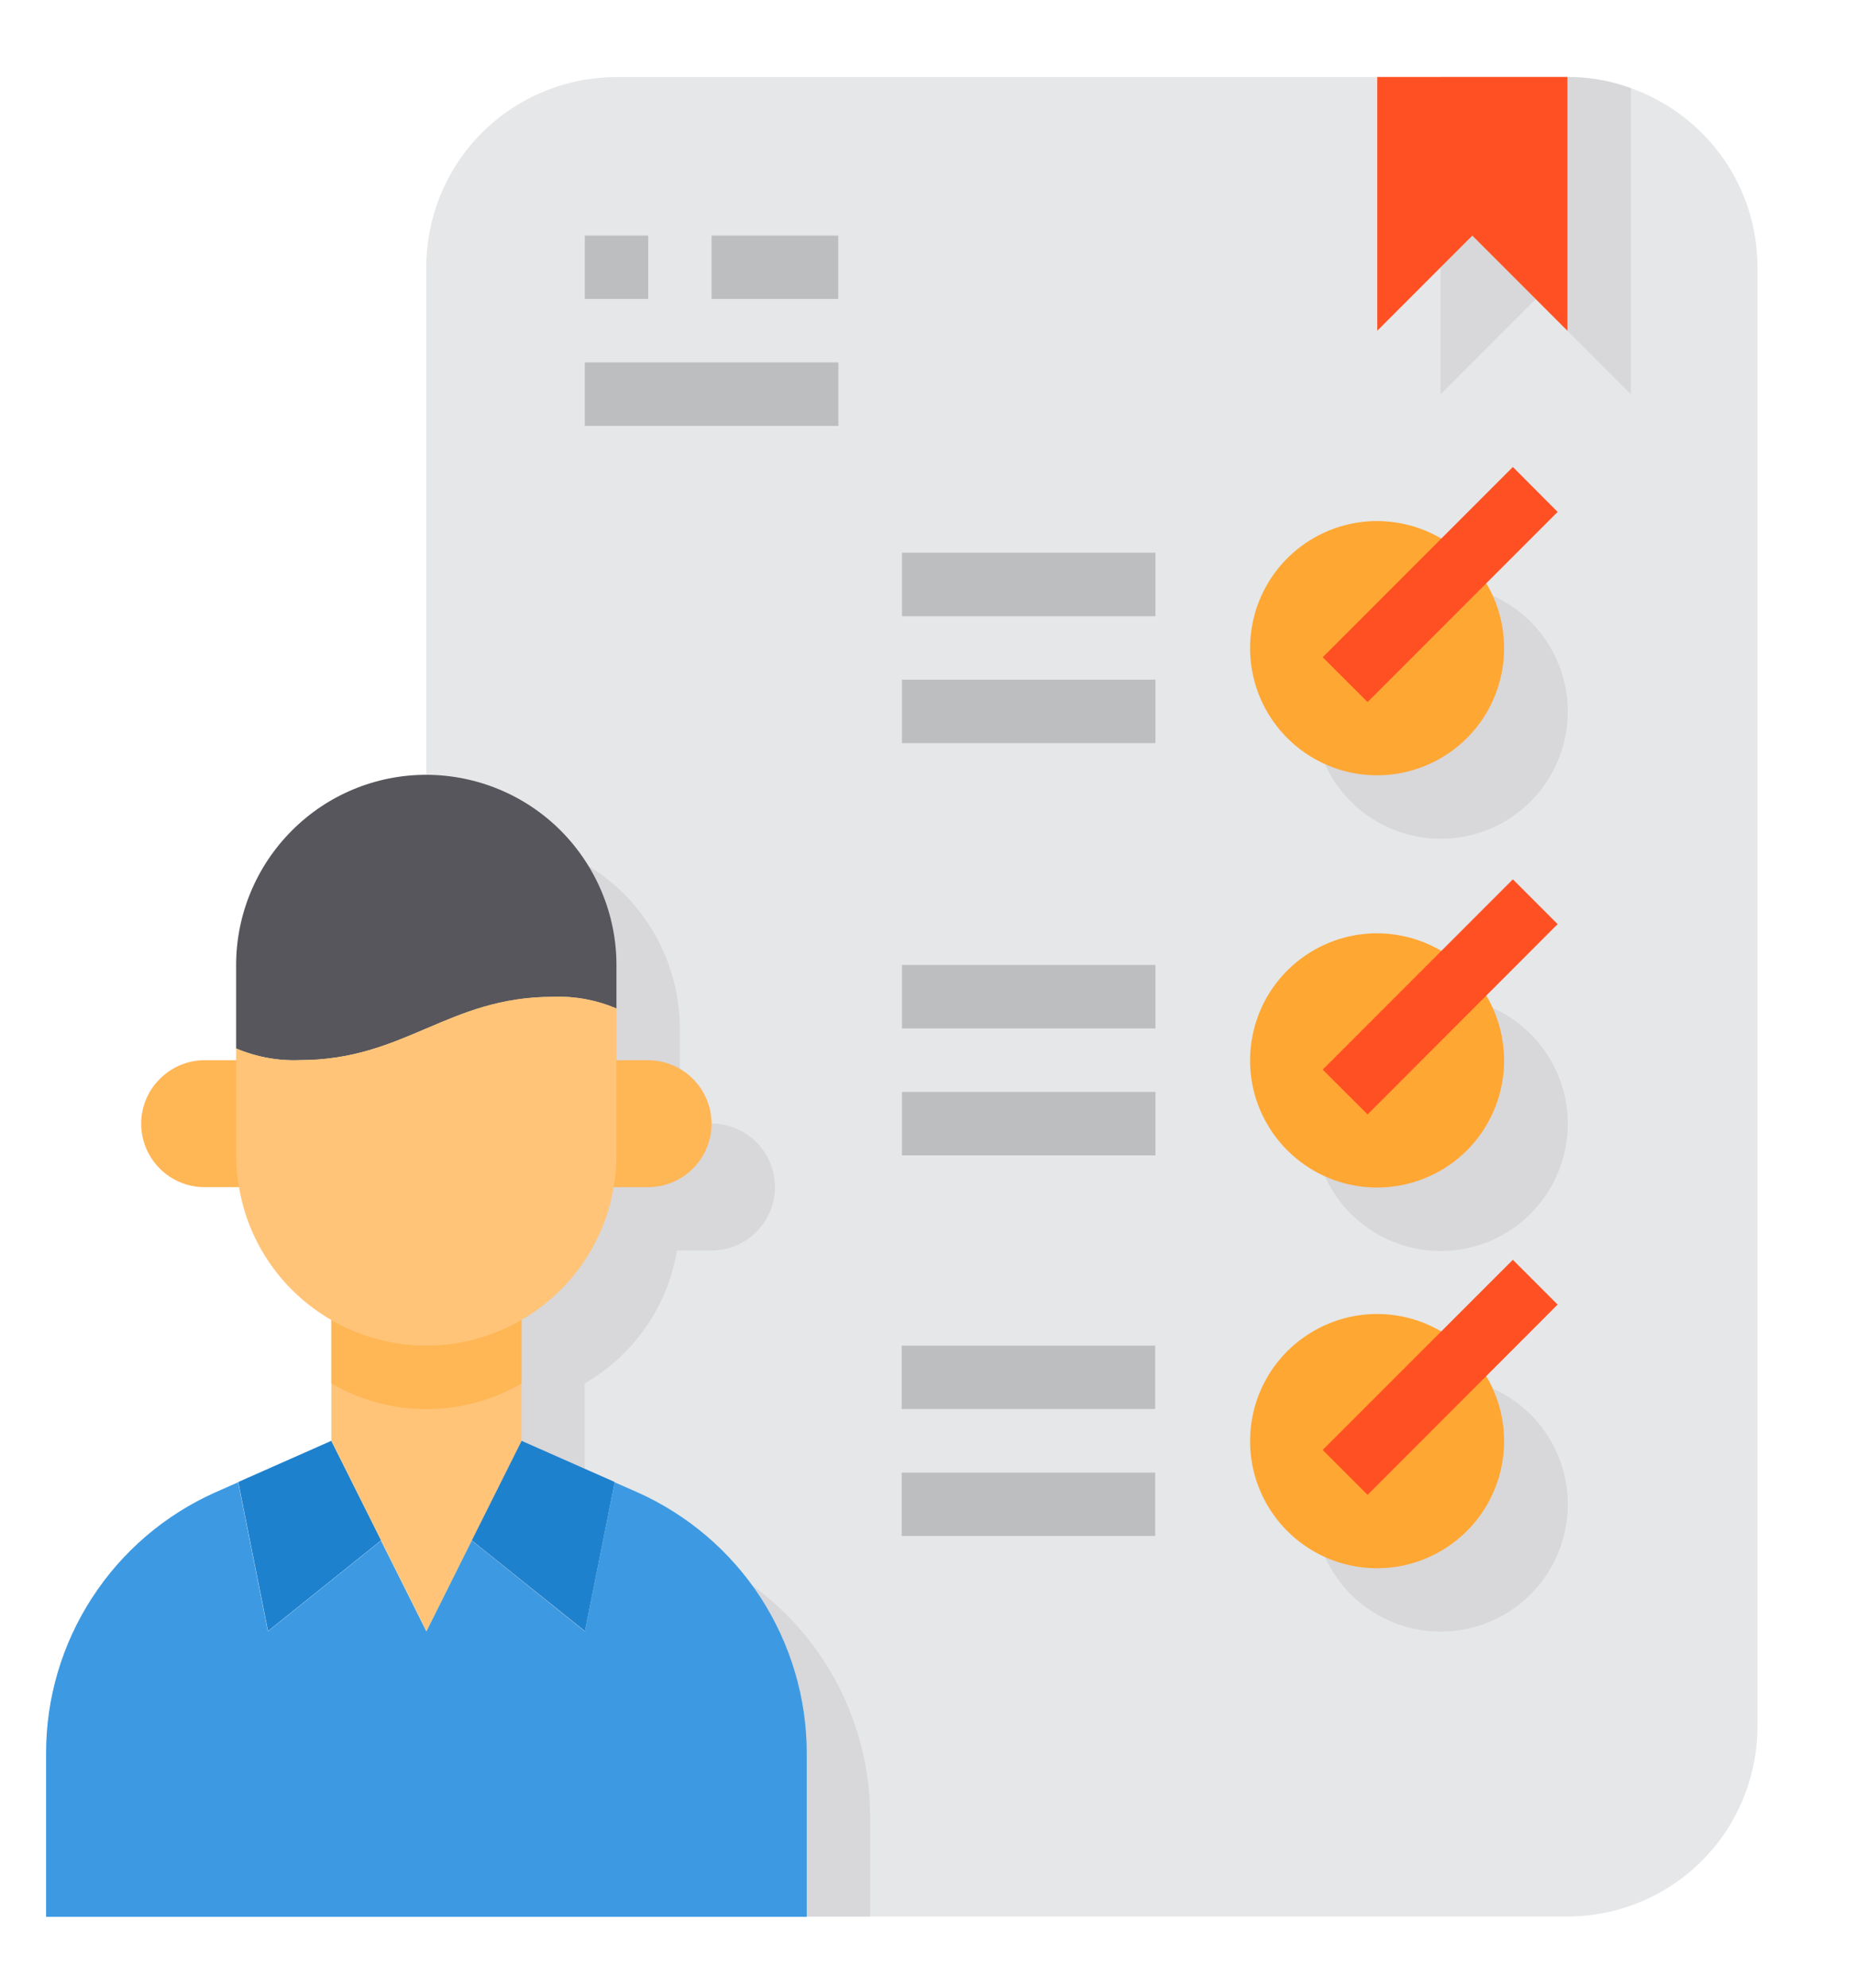<svg width="14" height="15" viewBox="0 0 14 15" fill="none" xmlns="http://www.w3.org/2000/svg">
<g id="Skills-Human Resource-Document-Checklist-Worker">
<path id="Vector" d="M13.271 2.018V13.027C13.271 13.408 13.12 13.774 12.851 14.043C12.581 14.312 12.216 14.463 11.835 14.463H4.655C4.274 14.463 3.909 14.312 3.639 14.043C3.37 13.774 3.219 13.408 3.219 13.027V2.018C3.219 1.637 3.37 1.271 3.639 1.002C3.909 0.733 4.274 0.582 4.655 0.582H11.835C11.998 0.581 12.16 0.609 12.314 0.665C12.594 0.764 12.836 0.947 13.008 1.189C13.18 1.431 13.271 1.721 13.271 2.018Z" fill="#E6E7E8"/>
<path id="Vector_2" d="M11.557 10.674C11.714 10.831 11.812 11.037 11.834 11.258C11.856 11.479 11.8 11.701 11.677 11.886C11.554 12.07 11.371 12.207 11.159 12.271C10.946 12.336 10.718 12.325 10.513 12.24C10.307 12.155 10.138 12.002 10.033 11.806C9.929 11.611 9.895 11.384 9.938 11.167C9.982 10.949 10.099 10.753 10.271 10.612C10.442 10.471 10.657 10.394 10.879 10.394C11.133 10.395 11.377 10.495 11.557 10.674Z" fill="#D8D7DA"/>
<path id="Vector_3" d="M11.557 4.691C11.714 4.848 11.812 5.054 11.834 5.275C11.856 5.496 11.8 5.718 11.677 5.903C11.554 6.087 11.371 6.224 11.159 6.288C10.946 6.353 10.718 6.342 10.513 6.257C10.307 6.172 10.138 6.019 10.033 5.823C9.929 5.627 9.895 5.401 9.938 5.184C9.982 4.966 10.099 4.77 10.271 4.629C10.442 4.488 10.657 4.411 10.879 4.411C11.133 4.412 11.377 4.512 11.557 4.691Z" fill="#D8D7DA"/>
<path id="Vector_4" d="M11.557 7.802C11.714 7.959 11.812 8.165 11.834 8.386C11.856 8.607 11.8 8.829 11.677 9.014C11.554 9.198 11.371 9.335 11.159 9.399C10.946 9.464 10.718 9.453 10.513 9.368C10.307 9.283 10.138 9.13 10.033 8.934C9.929 8.738 9.895 8.512 9.938 8.295C9.982 8.077 10.099 7.881 10.271 7.74C10.442 7.599 10.657 7.522 10.879 7.522C11.133 7.523 11.377 7.623 11.557 7.802Z" fill="#D8D7DA"/>
<path id="Vector_5" d="M11.076 10.196C11.233 10.353 11.331 10.559 11.353 10.78C11.375 11.001 11.32 11.223 11.197 11.407C11.074 11.592 10.89 11.728 10.678 11.793C10.466 11.858 10.237 11.847 10.032 11.762C9.827 11.677 9.658 11.524 9.553 11.328C9.448 11.132 9.415 10.906 9.458 10.688C9.501 10.471 9.618 10.275 9.79 10.134C9.962 9.993 10.177 9.916 10.399 9.916C10.653 9.916 10.896 10.017 11.076 10.196Z" fill="#FFA733"/>
<path id="Vector_6" d="M11.076 4.212C11.233 4.369 11.331 4.575 11.353 4.796C11.375 5.017 11.32 5.239 11.197 5.424C11.074 5.608 10.89 5.745 10.678 5.809C10.466 5.874 10.237 5.863 10.032 5.778C9.827 5.693 9.658 5.54 9.553 5.344C9.448 5.148 9.415 4.922 9.458 4.705C9.501 4.487 9.618 4.291 9.79 4.15C9.962 4.009 10.177 3.932 10.399 3.932C10.653 3.933 10.896 4.033 11.076 4.212Z" fill="#FFA733"/>
<path id="Vector_7" d="M11.076 7.323C11.233 7.48 11.331 7.687 11.353 7.908C11.375 8.128 11.32 8.35 11.197 8.535C11.074 8.72 10.89 8.856 10.678 8.92C10.466 8.985 10.237 8.974 10.032 8.889C9.827 8.804 9.658 8.651 9.553 8.455C9.448 8.26 9.415 8.034 9.458 7.816C9.501 7.598 9.618 7.402 9.79 7.261C9.962 7.12 10.177 7.043 10.399 7.043C10.653 7.044 10.896 7.145 11.076 7.323Z" fill="#FFA733"/>
<path id="Vector_8" d="M12.315 0.665V2.975L11.597 2.257L10.879 2.975V0.581H11.836C11.999 0.581 12.162 0.609 12.315 0.665Z" fill="#D8D7DA"/>
<path id="Vector_9" d="M11.836 0.581V2.496L11.118 1.778L10.4 2.496V0.581H11.836Z" fill="#FF5023"/>
<path id="Vector_10" d="M6.57 13.709V14.463H4.655C4.274 14.463 3.909 14.312 3.639 14.042C3.37 13.773 3.219 13.408 3.219 13.027V6.409C3.372 6.353 3.534 6.325 3.697 6.325C4.078 6.326 4.443 6.477 4.712 6.746C4.981 7.016 5.133 7.381 5.133 7.761V8.479H5.373C5.5 8.479 5.622 8.53 5.711 8.619C5.801 8.709 5.852 8.831 5.852 8.958C5.852 9.085 5.801 9.207 5.711 9.296C5.622 9.386 5.5 9.437 5.373 9.437H5.112C5.077 9.645 4.997 9.843 4.876 10.016C4.756 10.19 4.598 10.334 4.415 10.44V11.351L5.119 11.662L5.291 11.739C5.672 11.909 5.995 12.185 6.222 12.535C6.449 12.884 6.57 13.292 6.57 13.709Z" fill="#D8D7DA"/>
<path id="Vector_11" d="M5.373 8.48C5.373 8.607 5.322 8.729 5.233 8.818C5.143 8.908 5.022 8.958 4.895 8.959H4.416V8.001H4.895C5.022 8.002 5.143 8.052 5.233 8.142C5.322 8.232 5.373 8.353 5.373 8.48Z" fill="#FFB655"/>
<path id="Vector_12" d="M2.024 8.001V8.959H1.545C1.418 8.959 1.296 8.908 1.207 8.819C1.117 8.729 1.066 8.607 1.066 8.48C1.066 8.353 1.117 8.231 1.207 8.142C1.296 8.052 1.418 8.001 1.545 8.001H2.024Z" fill="#FFB655"/>
<path id="Vector_13" d="M2.502 10.873L2.878 11.624L2.024 12.309L1.799 11.184L2.502 10.873Z" fill="#1E81CE"/>
<path id="Vector_14" d="M4.642 11.184L4.417 12.309L3.562 11.624L3.938 10.873L4.642 11.184Z" fill="#1E81CE"/>
<path id="Vector_15" d="M6.092 13.232V14.465H0.348V13.232C0.347 12.815 0.468 12.408 0.695 12.058C0.922 11.708 1.245 11.432 1.626 11.262L1.798 11.186L2.023 12.311L2.877 11.626L3.22 12.311L3.562 11.626L4.416 12.311L4.641 11.186L4.814 11.262C5.194 11.432 5.518 11.708 5.745 12.058C5.971 12.408 6.092 12.815 6.092 13.232Z" fill="#3D9AE2"/>
<path id="Vector_16" d="M4.655 7.283V7.611C4.504 7.547 4.341 7.516 4.177 7.523C3.38 7.523 3.059 8.001 2.262 8.001C2.098 8.007 1.934 7.977 1.783 7.913V7.283C1.783 6.902 1.935 6.537 2.204 6.268C2.473 5.998 2.838 5.847 3.219 5.847C3.6 5.848 3.965 5.999 4.234 6.268C4.503 6.538 4.655 6.903 4.655 7.283Z" fill="#57565C"/>
<path id="Vector_17" d="M3.938 9.916V10.873L3.22 12.309L2.502 10.873V9.916H3.938Z" fill="#FFC477"/>
<path id="Vector_18" d="M3.938 9.916V10.44C3.72 10.567 3.472 10.634 3.22 10.634C2.968 10.634 2.72 10.567 2.502 10.44V9.916H3.938Z" fill="#FFB655"/>
<path id="Vector_19" d="M4.655 8V8.719C4.655 8.799 4.648 8.879 4.634 8.958C4.599 9.166 4.519 9.364 4.398 9.537C4.278 9.711 4.12 9.855 3.937 9.961C3.719 10.088 3.472 10.155 3.219 10.155C2.967 10.155 2.719 10.088 2.501 9.961C2.318 9.855 2.161 9.711 2.04 9.537C1.92 9.364 1.839 9.166 1.805 8.958C1.79 8.879 1.783 8.799 1.783 8.719V7.912C1.934 7.976 2.098 8.007 2.262 8C3.059 8 3.38 7.522 4.177 7.522C4.341 7.516 4.504 7.546 4.655 7.61V8Z" fill="#FFC477"/>
<path id="Vector_20" d="M9.988 4.96L11.424 3.524L11.762 3.863L10.327 5.298L9.988 4.96Z" fill="#FF5023"/>
<path id="Vector_21" d="M6.811 4.171H8.725V4.65H6.811V4.171Z" fill="#BCBEC0"/>
<path id="Vector_22" d="M6.811 5.129H8.725V5.608H6.811V5.129Z" fill="#BCBEC0"/>
<path id="Vector_23" d="M9.988 8.072L11.424 6.636L11.762 6.974L10.327 8.41L9.988 8.072Z" fill="#FF5023"/>
<path id="Vector_24" d="M6.811 7.282H8.725V7.761H6.811V7.282Z" fill="#BCBEC0"/>
<path id="Vector_25" d="M6.811 8.24H8.725V8.719H6.811V8.24Z" fill="#BCBEC0"/>
<path id="Vector_26" d="M9.988 10.942L11.424 9.507L11.762 9.845L10.327 11.281L9.988 10.942Z" fill="#FF5023"/>
<g id="Group">
<path id="Vector_27" d="M6.809 10.155H8.723V10.633H6.809V10.155Z" fill="#BCBEC0"/>
<path id="Vector_28" d="M6.809 11.113H8.723V11.591H6.809V11.113Z" fill="#BCBEC0"/>
<path id="Vector_29" d="M5.373 1.778H6.33V2.256H5.373V1.778Z" fill="#BCBEC0"/>
<path id="Vector_30" d="M4.416 2.735H6.331V3.214H4.416V2.735Z" fill="#BCBEC0"/>
<path id="Vector_31" d="M4.416 1.778H4.895V2.256H4.416V1.778Z" fill="#BCBEC0"/>
</g>
</g>
</svg>

